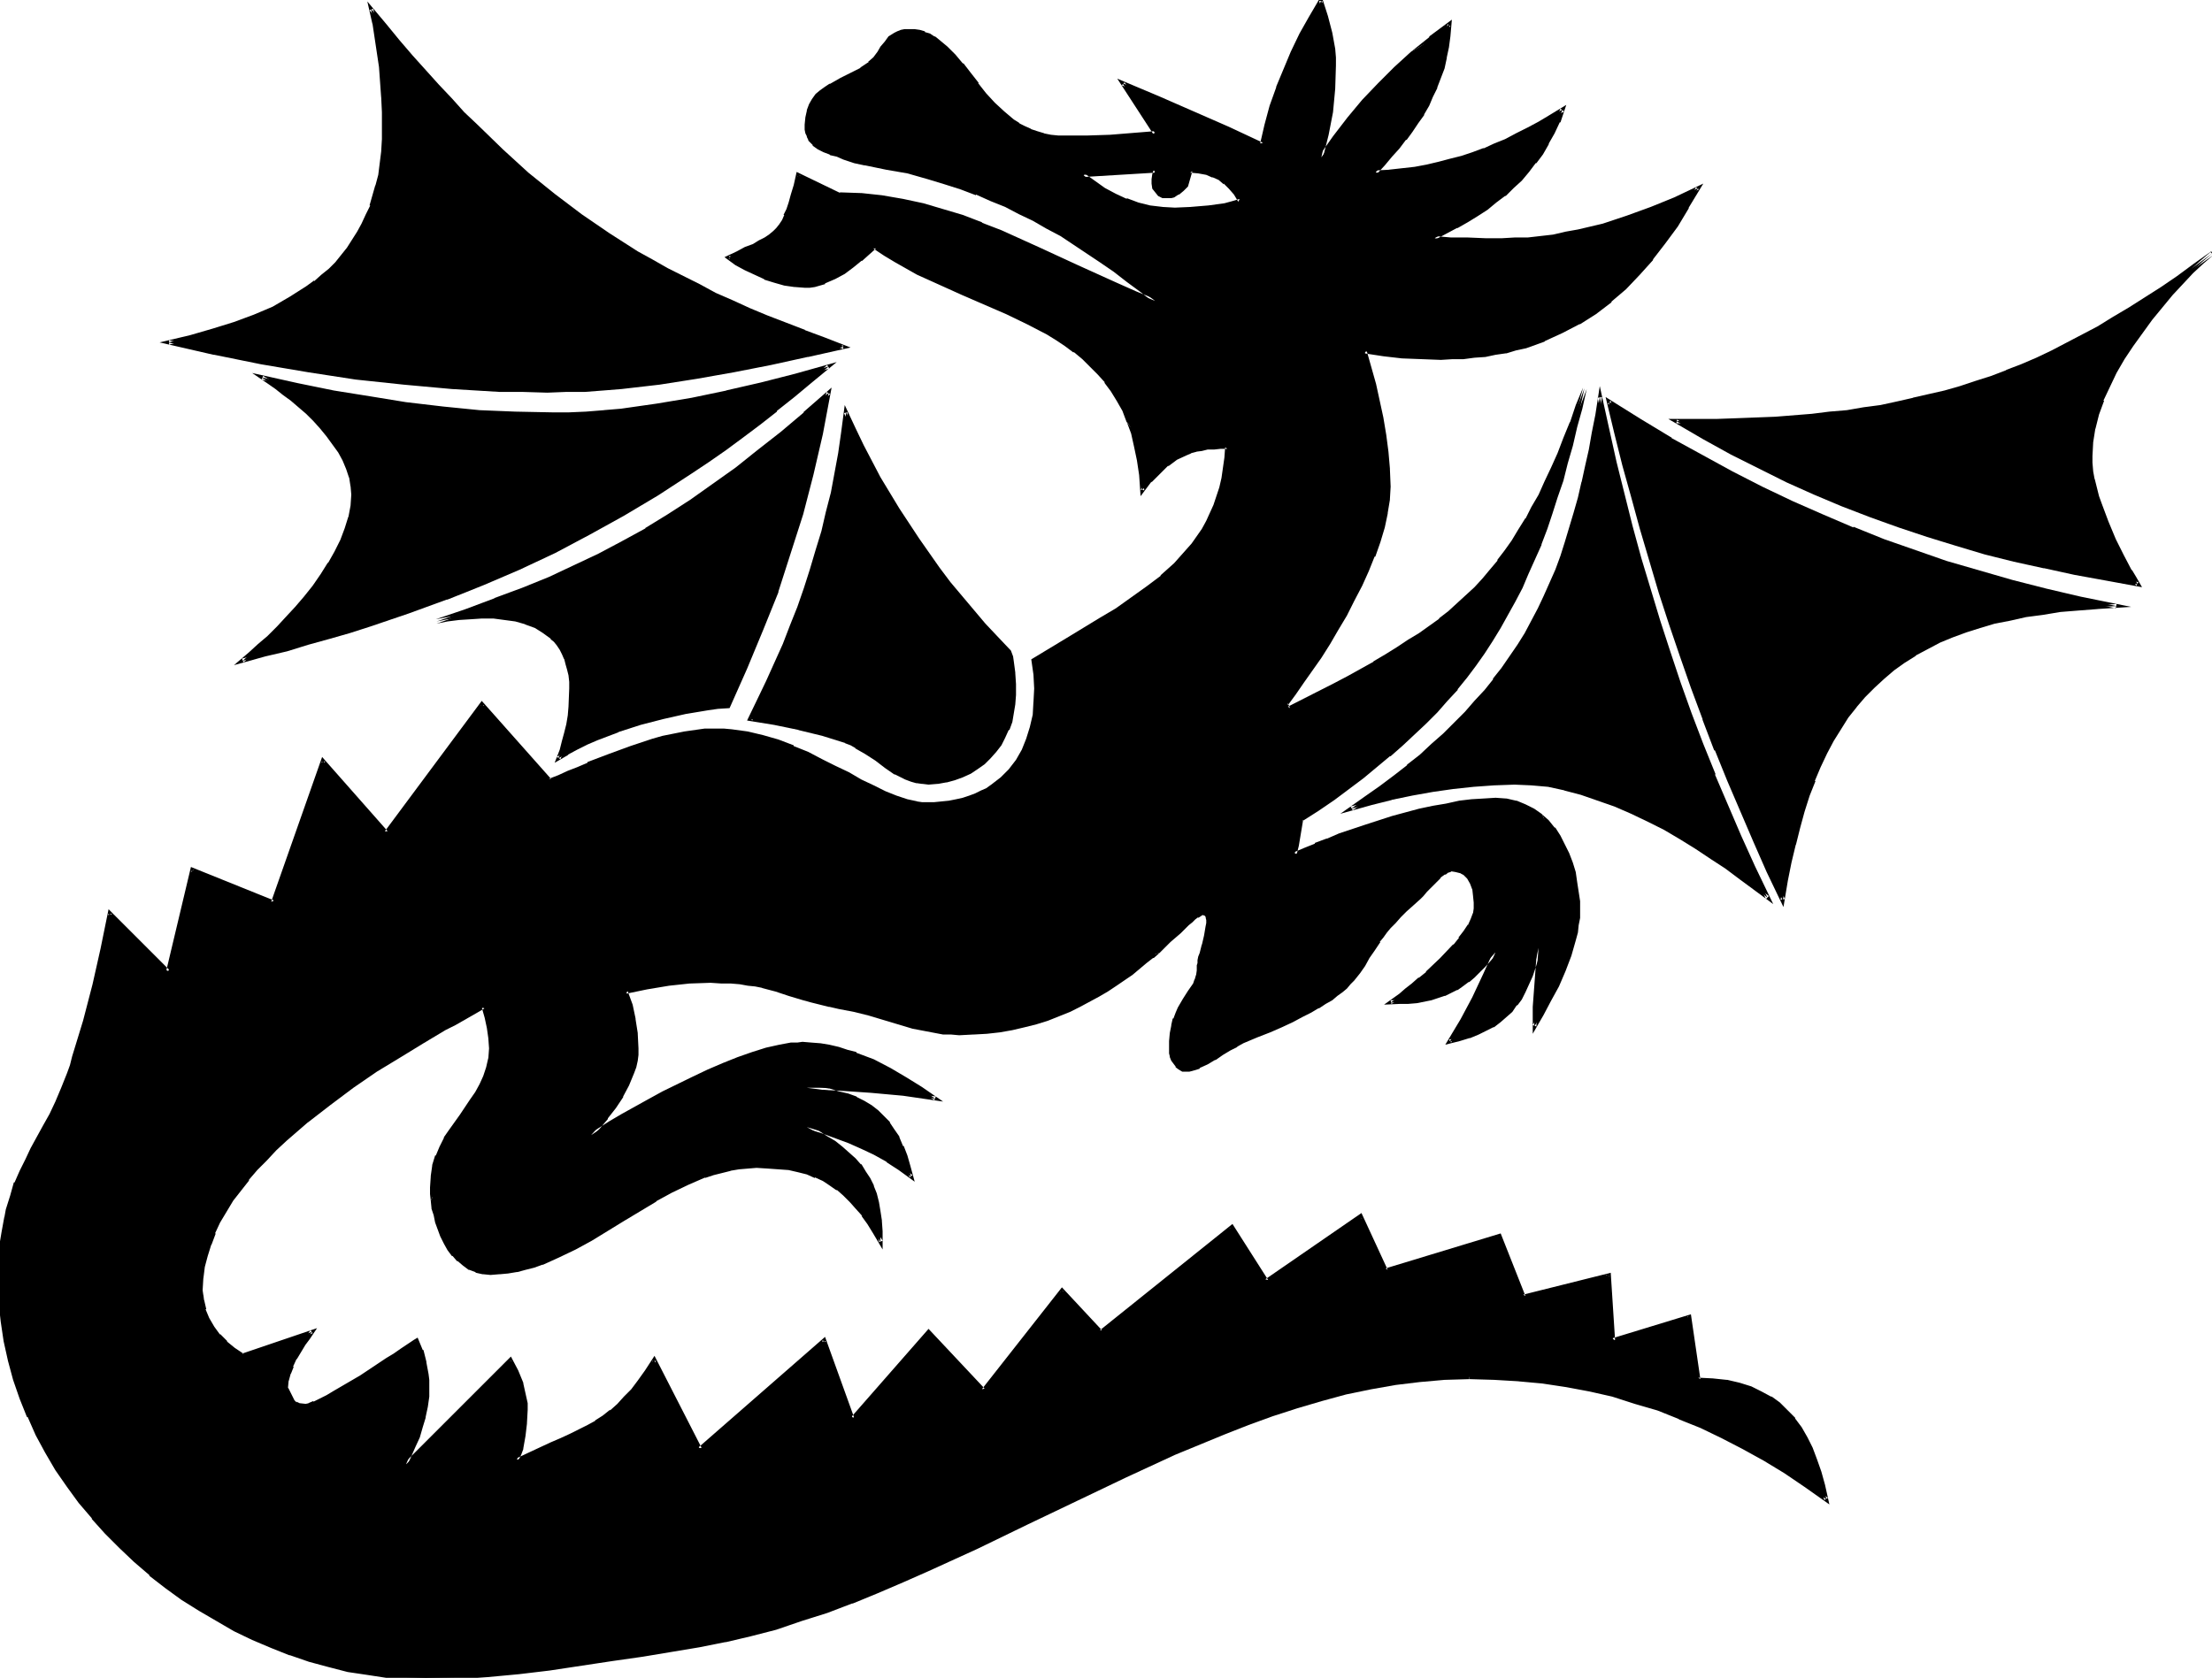 <svg xmlns="http://www.w3.org/2000/svg" fill-rule="evenodd" height="372.119" preserveAspectRatio="none" stroke-linecap="round" viewBox="0 0 3035 2303" width="490.455"><style>.brush1{fill:#000}.pen1{stroke:none}</style><path class="pen1 brush1" d="m1633 234-6 21-5 5-6 5-6 3-3 1-4 1-7-1-5-3-4-4-3-5-1-5v-12l2-6-99 6 14 11 14 9 15 8 16 7 16 5 16 5 17 2 18 1 23-1 23-2 23-3 10-3 11-3-7-11-7-8-7-7-8-5-9-4-9-3-10-3-12-1zm1235 392v10l1 11 2 11 3 11 4 12 4 12 9 24 10 24 11 22 11 21 5 9 5 9-43-7-43-9-42-8-41-10-40-10-40-12-39-12-40-13-38-14-38-15-38-16-38-17-38-18-38-20-39-21-38-22h56l28-1 26-1 26-1 26-2 24-2 24-3 24-3 23-3 23-4 23-4 22-5 22-5 22-6 21-5 21-8 21-7 21-8 21-8 21-9 21-10 21-10 21-11 21-12 22-12 21-14 22-13 22-15 23-15 23-16 23-17-14 12-14 13-14 15-14 16-14 16-14 17-14 18-12 18-12 19-11 19-10 19-8 19-7 20-5 19-3 19-1 19zm-422 610-19-40-19-41-18-42-18-42-17-42-16-42-16-44-15-43-15-44-14-43-14-44-12-44-13-44-11-43-12-44-10-43 43 27 42 25 42 24 41 22 42 21 41 20 42 19 42 17 42 16 43 16 44 14 44 14 45 13 47 11 48 11 49 11-27 1-26 2-24 3-24 3-23 3-22 5-22 5-20 5-19 6-19 8-18 7-17 8-16 9-15 10-15 11-14 12-13 12-13 13-12 14-11 14-10 16-10 17-10 17-8 19-8 19-8 20-7 22-6 22-6 24-5 24-5 26-5 27zm-368-162-28 1-28 2-28 3-29 4-28 5-28 6-28 8-27 7 21-15 20-14 19-15 18-14 18-14 16-15 16-14 15-15 15-15 13-15 14-15 12-15 12-16 11-15 10-17 10-16 10-17 9-17 8-17 8-18 7-18 7-19 7-19 6-20 6-21 6-20 5-22 5-22 5-23 4-23 4-24 4-25 10 45 10 45 11 44 12 44 11 43 13 44 13 43 14 43 14 42 15 42 17 43 16 42 17 41 18 42 19 42 20 42-18-14-18-14-20-14-20-14-21-13-22-13-22-13-22-12-23-11-23-10-23-8-23-8-23-6-23-4-23-3-23-1zM751 536h-33l-32-1-66-4-66-6-65-7-66-10-65-11-64-13-63-14 31-8 31-8 28-9 28-11 26-11 24-13 12-7 11-8 11-7 10-9 9-8 10-9 8-10 8-10 8-11 6-11 7-12 6-13 5-12 4-14 4-14 3-15 3-15 1-17 2-17v-37l-1-21-3-41-6-40-4-20-4-20 19 23 18 22 18 21 18 20 18 20 18 19 17 19 18 17 35 34 35 32 36 29 37 28 38 26 40 25 20 12 21 12 22 11 21 11 23 11 23 11 24 10 24 11 25 10 27 10 26 10 28 10-50 11-50 11-51 10-51 10-52 7-51 6-26 2-25 2-26 1h-25zm523 538h-8l-8-2-8-2-7-3-14-7-14-9-13-9-13-10-14-8-7-3-7-4-16-5-16-5-33-8-33-7-34-5 13-25 12-26 22-51 11-26 9-25 10-26 8-26 8-26 7-26 7-26 6-27 6-27 5-28 4-28 4-28 10 23 12 23 23 44 25 43 27 41 14 21 15 19 15 20 16 20 16 19 16 19 17 18 18 19 2 6 2 8 1 15 1 15v28l-2 12-3 11-4 11-5 10-6 10-6 9-8 9-8 8-9 6-10 6-10 6-11 3-11 4-12 1-12 1zm742 816-34 1-34 3-34 4-34 6-33 8-34 8-34 11-33 11-34 12-34 13-33 13-34 15-68 31-135 65-68 33-69 31-34 15-34 14-34 14-35 13-35 12-35 11-34 9-35 9-35 7-36 5-42 7-43 7-85 12-43 5-42 4-43 3-42 1-27-1-27-2-26-3-27-5-26-6-27-8-25-9-26-10-25-11-25-11-25-14-24-14-23-16-23-16-21-17-21-18-20-19-20-20-18-20-18-22-16-22-16-23-13-23-13-24-12-25-10-25-9-26-7-26-6-26-4-27-3-28-1-27v-15l1-14 1-13 1-12 2-12 1-11 3-11 2-10 5-19 6-18 7-16 8-15 8-16 16-30 9-17 8-17 9-19 8-20 4-11 3-12 15-50 13-49 11-49 9-50 81 81 33-140 111 45 68-195 87 99 131-177 93 105 13-5 13-5 13-6 14-6 29-11 29-11 30-10 15-4 15-3 14-4 15-2 14-1 13-1 11 1 11 1 22 3 22 5 20 6 21 8 20 8 19 10 18 9 18 10 18 9 16 8 17 8 15 7 15 5 14 3 7 1h17l11-1 10-1 10-2 9-2 9-3 8-3 8-4 8-4 7-4 13-11 11-11 10-13 8-15 7-15 5-16 3-17 2-18v-38l-3-19 46-29 46-27 23-14 21-15 21-15 19-15 19-17 16-18 8-10 7-9 7-11 6-10 5-11 6-12 4-12 4-13 3-13 2-13 2-15 1-14h-27l-8 2-8 2-7 2-8 2-13 7-12 8-11 11-12 12-11 13-1-21-3-21-4-19-5-17-6-17-6-15-7-14-9-14-8-12-10-11-11-11-10-10-12-10-12-8-13-9-13-7-27-15-29-13-30-13-30-13-31-14-30-15-31-16-15-10-14-9-9 8-10 9-11 9-13 8-13 8-13 6-14 4-6 1h-20l-14-3-14-3-14-5-13-6-13-6-12-8-12-7 13-7 12-5 10-5 9-5 7-4 7-4 5-4 5-5 5-6 3-6 3-7 3-8 4-10 3-11 3-12 4-15 57 27 29 1 29 3 28 5 28 6 27 8 27 8 27 10 26 11 52 23 53 24 53 25 27 11 27 11-19-14-18-14-19-14-18-13-37-25-18-11-18-11-19-10-19-10-20-9-20-9-20-8-21-8-22-7-23-7-14-4-15-3-29-5-29-6-15-4-14-5-9-3-9-3-9-4-8-4-6-5-3-2-2-4-2-4-2-5-1-5v-6l1-10 2-9 2-8 5-6 4-7 6-5 6-5 7-4 14-8 15-6 13-7 6-4 5-5 8-7 5-7 5-8 5-7 5-6 7-5 4-2 5-1 4-1h14l7 1 6 2 7 3 6 3 6 4 11 9 11 12 10 12 11 13 10 14 11 14 12 13 13 12 14 11 7 5 8 5 9 3 8 4 10 2 9 2 11 2h40l31-2 62-4-45-69 49 20 48 21 48 21 47 22 6-26 7-26 9-25 9-25 11-24 12-24 13-24 14-23 6 22 6 23 4 22 1 11v11l-1 32-3 31-6 32-7 31 19-27 19-26 20-24 22-23 22-22 23-21 25-20 26-20-2 16-2 15-3 15-3 14-5 13-4 13-6 13-6 12-7 12-7 12-8 11-9 12-9 11-10 12-10 11-11 12 19-1 18-2 17-3 17-2 16-4 16-4 16-4 15-5 16-6 15-6 15-7 15-8 15-7 16-9 15-9 16-10-6 16-7 16-8 14-8 14-10 13-9 11-10 12-11 10-11 11-12 9-13 9-13 9-14 9-14 8-15 8-15 8 23 1 23 1h64l18-1 35-4 18-3 17-3 34-9 33-10 33-12 32-14 32-15-15 26-16 25-16 24-17 22-18 20-19 20-20 17-21 16-22 15-23 12-25 11-25 9-13 3-14 4-14 3-14 2-15 2-15 1-15 1h-42l-26-2-27-3-26-4 13 45 5 24 5 23 5 23 2 23 2 24 1 24-1 17-2 19-5 19-6 20-7 20-9 20-9 20-10 20-11 21-11 19-12 19-11 19-12 18-12 17-11 16-11 14 3 7 22-11 21-11 20-10 19-11 18-10 18-9 17-10 16-10 15-10 15-10 14-10 13-10 13-11 12-10 12-11 12-11 11-12 10-13 11-12 10-14 9-13 10-16 9-15 9-16 9-17 9-18 8-19 9-20 9-21 8-22 9-23 9-24-6 27-6 26-7 25-6 24-7 24-7 23-7 22-8 22-8 21-8 20-9 20-9 19-9 19-10 18-10 18-11 17-11 18-12 16-12 16-13 17-14 15-14 16-15 15-16 15-16 15-17 15-18 15-19 15-19 15-21 14-21 15-22 15-5 24-2 12-3 12 14-7 15-6 17-6 16-7 36-12 37-12 37-10 18-4 19-4 17-3 18-2 16-1 16-1 14 1 14 3 12 4 11 6 11 8 9 8 8 10 8 10 6 12 6 12 4 13 4 13 3 13 2 13 1 13v23l-1 10-2 9-2 11-7 21-8 21-9 21-10 20-10 19-11 17 1-27 1-27 4-54-3 14-4 12-4 12-4 11-5 11-6 9-6 9-6 8-8 7-8 7-9 6-10 6-11 5-11 4-14 4-13 4 17-30 17-30 15-32 14-31-8 9-8 9-7 7-8 8-7 6-8 5-8 5-8 5-8 4-10 3-9 2-10 2-10 2-11 1-11 1h-13l6-4 7-6 9-7 9-7 9-8 10-8 20-19 18-19 8-9 7-9 5-9 5-9 3-7 1-8v-9l-1-9-2-9-2-8-5-8-3-3-2-2-4-3-4-1-5-1h-8l-2 1-6 3-6 5-7 7-12 12-5 6-4 4-10 9-9 8-8 8-7 8-7 7-5 7-5 6-5 6-7 12-7 11-6 11-7 9-8 10-5 6-5 5-6 5-7 5-7 5-8 6-10 6-11 6-11 6-13 7-15 6-16 7-18 8-19 8-9 4-9 6-5 3-6 3-10 7-11 6-10 5-9 3-5 1-4 1-4-1-4-2-4-3-3-4-2-5-2-4-1-4-1-4 1-13 1-11 2-10 2-9 3-8 4-7 7-12 7-11 6-10 3-5 1-7 2-6v-10l1-4 1-5 2-5 3-12 3-12 2-12v-5l1-5-1-4-1-3-2-2-3-1-2 1-4 1-3 2-4 3-4 4-5 4-5 6-6 5-7 6-7 6-7 7-8 8-8 7-10 7-19 16-22 15-11 8-12 7-13 7-14 7-13 6-15 6-15 6-16 5-15 4-17 4-17 3-18 2-19 2h-30l-11-1-21-3-20-5-20-6-20-6-20-6-20-5-21-4-14-3-13-3-12-3-10-3-20-6-18-5-19-6-10-2-10-1-11-2-12-1h-13l-15-1-29 2-29 2-29 5-29 6 6 19 5 19 2 20 2 20-1 8-1 9-2 8-2 8-7 16-9 16-10 15-10 15-11 13-10 11 12-8 15-9 16-10 18-10 19-10 19-11 41-20 21-9 21-9 20-8 20-7 19-6 18-4 16-3 8-1h19l12 2 13 2 12 3 12 3 12 4 23 10 23 11 23 13 21 13 19 14-44-7-44-4-44-3-22-1h-22l16 2 14 2 13 3 13 4 11 4 11 5 9 6 9 7 8 8 8 8 6 10 6 10 6 12 5 13 4 13 4 15-15-11-17-11-17-10-18-9-18-8-19-7-19-6-20-6 13 7 12 7 12 7 10 8 9 8 9 8 7 8 7 9 5 9 5 11 4 10 3 11 2 13 2 13 1 14v15l-7-14-8-12-8-12-9-10-8-9-9-9-9-8-10-6-10-6-11-5-11-4-12-4-13-2-14-2-15-1-16-1-12 1-12 1-12 2-12 3-12 3-11 4-23 9-23 11-22 13-44 27-44 27-22 12-23 11-23 9-11 4-12 4-11 2-12 2-12 2h-12l-10-1-9-2-9-4-8-5-8-6-6-7-6-8-5-9-5-9-7-19-3-10-2-9-1-10-1-9v-24l3-15 4-13 5-12 6-12 7-11 15-21 15-20 7-11 6-11 5-11 4-12 3-13v-28l-2-15-3-14-4-14-12 7-14 7-14 8-14 8-30 18-32 19-32 20-33 22-31 23-31 24-30 26-14 13-13 14-13 13-12 14-11 15-10 14-10 15-8 14-7 16-6 15-5 16-4 16-2 15v24l1 7 3 13 5 13 7 11 8 11 10 10 11 9 12 8 95-32-6 8-6 9-11 19-5 10-4 11-3 10-1 10 9 18 5 4 5 2h13l7-3 8-4 10-5 11-5 11-7 25-15 24-15 11-8 11-7 9-7 9-5 7-5 2-2 3-1 6 14 5 16 2 16 1 9 1 7-1 15-2 14-3 14-4 14-4 13-5 13-11 25 143-144 9 17 6 17 3 8 2 9 1 9v9l-1 18-2 18-3 17-3 8-3 8 17-8 15-7 15-7 14-6 13-6 12-5 12-7 11-6 11-7 10-7 10-9 9-10 10-10 10-13 9-14 10-16 63 123 171-149 39 107 104-119 75 80 108-137 53 57 180-144 48 75 128-90 36 75 156-48 32 84 117-30 6 90 105-33 12 86 20 2 19 2 17 4 16 5 14 6 13 7 12 9 10 10 10 10 9 13 7 13 7 14 7 16 5 17 5 18 5 19-28-20-28-18-29-17-29-17-29-15-29-14-30-12-30-11-30-10-31-9-32-7-32-7-32-4-33-4-34-2-34-1zM999 970l-14 1-15 2-30 4-31 7-31 8-30 10-29 11-15 7-13 7-13 7-12 7 4-11 4-12 3-11 2-13 2-11 2-13 1-25-1-9v-9l-2-9-2-7-2-8-4-6-3-7-4-5-4-6-5-4-10-9-12-7-13-5-15-4-14-2-16-2h-16l-15 1-16 1-16 2-15 3 41-14 40-15 37-14 37-15 35-16 33-16 33-18 32-18 31-19 31-20 31-21 30-23 31-24 31-25 32-27 33-29-11 56-13 56-14 54-16 54-18 53-20 52-22 53-24 53zm-666-63 11-10 12-11 13-11 13-13 12-13 13-14 12-15 12-15 11-15 10-16 10-16 8-16 6-16 5-16 3-15 1-16-1-12-2-12-4-12-6-12-6-11-8-12-8-11-9-11-9-10-10-10-21-18-11-8-11-8-10-7-10-7 49 11 49 9 50 9 50 8 50 6 51 4 49 3 50 1h24l23-2 25-1 24-3 48-6 48-9 48-10 48-11 46-11 46-13-24 20-24 20-24 19-24 18-23 18-24 17-23 17-23 16-47 30-46 28-47 26-48 25-48 22-49 22-51 20-51 18-54 18-28 9-28 9-29 7-29 9-30 8-30 8z"/><path class="pen1 brush1" d="m1631 231-7 23 1-1-5 5h1l-6 5v-1l-6 4v-1l-3 2h-3 1l-8-1 1 1-5-3h1l-4-4v1l-3-5 1 1-1-5-1-6 1-6 3-9-110 7 20 15 14 10 15 8 16 7 16 5 17 5 17 2 18 1 23-1 24-2 22-4 11-2 14-5-9-13-7-9-7-7h-1l-7-6-9-4h-1l-9-3-11-2-14-2 2 6 11 1 11 2 9 4-1-1 9 4 7 6v-1l7 7 7 8 6 10 2-4-10 3-11 3-22 3-24 2h1l-23 1-18-1h1l-17-2-16-4-16-6v1l-15-7-15-8-14-10-14-10-2 5 99-6-2-4-2 6-1 7v6l1 7 4 5 4 5 6 3h12l4-1 6-4h1l6-5 6-6 6-21-3 2-2-6zm1234 395v10l2 11 2 11v1l2 11 4 12 4 12 9 24 11 24 10 22 11 21 6 10 5 9 3-5-44-7-43-9-41-8-41-10-41-10-40-11-39-12-39-13-38-14-38-15-38-16-38-17-38-18-38-20-39-21-38-22-1 5h29l27-1h28l52-3h1l25-2 25-2 24-2 23-3 24-3 23-4 22-4 23-5 22-5 21-6 22-6 21-7 21-7 21-8h1l20-9 21-9 21-10 21-10 21-11 21-11h1l21-13 22-13 22-14 22-15 22-15 23-16 24-17-4-4-14 12-14 13-14 15-14 16-14 16v1l-14 17h-1l-13 17-13 19-12 18-11 19v1l-9 19-8 19h-1l-7 20-5 19v1l-3 19-1 19h6l1-19 3-19v1l5-20 7-19h-1l9-19 9-19 11-19 12-18 13-18 13-18 14-17 14-17 14-15 14-15 14-13 14-12-3-5-24 17-23 17-22 15-22 14-22 14-22 13-21 13-21 11-21 11-21 11-21 10-21 9-21 8h1l-21 8-22 7-21 7-21 6-22 5-22 5h1l-22 5-23 5-23 3-23 4-24 2-24 3-25 2-25 2-52 2-28 1h-67l48 28 38 21 38 19 38 19 38 17 38 16 39 15 39 14 39 13 39 12 40 12 40 10 41 9h1l41 9 44 8 49 9-8-14-6-10v1l-11-21-11-22-10-24-9-24-4-11-3-12-3-12v1l-2-11-1-12v1-10h-6z"/><path class="pen1 brush1" d="m2443 1235 6-1-20-40-18-40-19-42-17-42-17-42-16-43v1l-16-43-16-44-14-43-14-44-14-44-13-43-12-44-12-44-11-43-10-44-4 4 42 26 43 25 42 24 41 22 42 22 41 19 42 19 42 17v1l42 16 43 16 44 14 44 14 45 12 47 12 48 11 49 11 1-6-27 2-26 2-25 2-24 3-23 4-22 4-21 5-21 5-19 7-19 7-18 8-17 8-16 9-16 10-15 11-13 12h-1l-13 12-13 13-12 14-11 15-11 16-9 16v1l-10 17-9 19-8 19-8 21-7 21-6 23-6 23-5 25-5 26-5 26 4 10 6-36 5-25 6-25v1l6-24 6-22 7-22 8-20h-1l8-19 9-19 9-17 10-16 10-16 12-15-1 1 12-14 13-13 13-12 14-12 14-10 16-10h-1l17-9 17-9 17-7 19-7 19-6 20-6 21-4 22-5 23-3 24-4 25-2 26-2h-1l47-3-69-14-47-11-47-12-45-13-45-13-43-15-43-15-42-17v1l-42-18-41-18-42-20-41-21-42-23-42-23h1l-43-26-48-30 12 50 11 44 12 43 12 44 13 44 13 44 14 43 15 44 15 43 16 43v1l16 42h1l17 42 18 42 18 42 18 41 23 48-4-10z"/><path class="pen1 brush1" d="m2078 1071-28 1-28 2h-1l-28 3-28 5-28 5-28 6h-1l-27 7-28 7 3 5 21-14 19-14 20-15 18-14v-1l18-14 16-15 16-14 15-15 15-15 13-15 13-15 13-16 12-15 11-16 11-16 10-16v-1l9-17 9-17 8-17 8-18 8-18v-1l7-19 7-19 6-19 6-21 5-20 6-22v-1l5-22 4-22 5-24 4-24 4-25-6 1 10 45 11 44 10 45 12 44 12 43 12 43 13 44 14 42 15 43 15 42 16 43 16 42 18 42 18 42 19 42 20 42 4-4-18-14-19-14-19-14-21-14-21-14-21-13-23-12-22-12-23-11-23-10-23-9-23-8-23-5h-1l-23-5-23-3-23-1v6l23 1 23 2 23 5h-1l23 6 23 8 23 8 23 10 23 11 22 11 22 13 21 13 21 14 20 13 20 15 19 14 27 20-25-52-19-42-18-42-18-42h1l-17-42-16-42-15-42-14-42-14-43-13-43-13-43-12-44-11-44-11-44-10-45-13-59-6 39-5 25-4 23-5 22-5 23v-1l-5 22-6 21-6 20-6 20-6 19-7 19-8 18-8 18-8 17-9 17-9 17-10 16-11 16-11 16-12 15h1l-12 15-14 15-13 15-15 15-15 15-16 14-16 15-18 14h1l-18 14-20 15-20 14-34 24 43-12 28-7h-1l29-6 28-5 28-4 28-3 28-2 28-1v-6zM751 533h-33l-32-1-66-3-65-6-66-8-65-10-65-11-64-13-63-14v6l31-8 30-8 29-10 28-10 26-12 25-13 12-7 11-7 10-8 11-9 9-8 10-9 8-10v-1l8-10h1l7-10 7-12 6-12 6-12 5-13h1l4-14 4-14v-1l3-15 3-15 1-16v-1l1-17 1-17-1-20-1-21-3-41-5-41-4-20-4-19-5 2 19 23 18 21v1l18 21 18 20 18 20 18 19 17 19 18 17 35 34 35 32h1l36 29v1l36 28 39 26 39 24 21 12 21 12 21 11 22 11 23 11 23 11 23 11 25 10 25 10v1l26 10h1l26 10 28 10v-5l-50 11h1l-51 10-51 11-51 9-51 7-52 6-25 2-26 2h1l-26 1h-25v6l25-1h26l26-2 25-2 52-6 51-8 51-9 51-10 50-11h1l58-13-36-14-27-10h1l-26-10-26-10-24-10-24-11-23-10-22-12-22-11-22-11-21-12-20-11-39-25-38-26-37-28-36-29-35-32-35-34-18-17-17-19-18-19-18-20-18-20-18-21-18-22-26-31 7 31v-1l3 20 6 40 3 42v-1l1 21v37l-1 17-2 16-2 16-4 15v-1l-4 14-4 14h1l-6 12-6 13-6 11-7 11-7 11-8 10-8 10-9 9-10 8-10 9v-1l-11 8-11 7-11 7-24 14-26 11-27 10-29 9-31 9-42 10 74 17h1l64 13 65 11 65 10 66 7 66 6 66 4h32l33 1v-6zm523 538h-8l-8-2h1l-8-2-7-2-14-7h1l-14-9-13-9-14-10-14-8-7-4-7-3h-1l-15-6-16-5-33-8h-1l-33-6-33-5 2 4 12-26 12-26 23-51 10-25 10-26 9-26 9-26 8-26 7-26 7-27 6-27 6-27 4-28 5-27 3-29-5 1 11 23 11 23 24 45 25 43 27 41 14 20 14 20 16 20 16 19 16 19 16 19 17 19 18 19-1-1 2 6 2 7 1 15 1 15v28-1l-2 12-3 11-4 11-4 10-6 10-7 9 1-1-8 9-8 8v-1l-9 7-9 6-10 5-10 4-12 3h1l-12 1-12 1v6l12-1h1l11-2h1l11-3 11-4 11-5 9-6 10-7 8-8 8-9 7-9 5-10 5-11h1l4-11 2-12 2-12 1-13v-15l-1-15v-1l-2-15-1-7-3-8-18-19-17-18-16-19-16-19-16-19-15-20-14-20-14-20-27-41-26-43-23-44-11-23-15-32-5 38-4 28-5 27-5 27-7 27-6 26-8 26-8 27-8 25-9 26-10 25-10 26-23 51-12 25-14 29 37 6 34 7h-1l33 8 16 5 16 5h-1l8 3 7 4h-1l14 8 14 9 13 10 13 9h1l14 7 8 3 7 2h1l7 1h1l8 1v-6z"/><path class="pen1 brush1" d="m2016 1887-34 1h-1l-34 3-33 4-34 6h-1l-33 8-34 8-34 11-33 11-34 12-34 13-34 14-34 15-67 31-135 64-68 33-69 32-34 15-34 14-35 14 1-1-35 13-35 12-34 11-35 9-35 9-35 7-78 12-42 7-85 13-43 5-42 4-43 2-42 1-27-1h1l-27-2-27-3-26-5-26-6-27-8-26-8h1l-26-10-25-11-25-12-25-13h1l-24-15-23-15-23-16-22-17h1l-21-18-20-19-20-20-18-20-18-21-16-23-15-23-14-23v1l-13-25-12-24h1l-10-25-9-25-7-27-6-26-4-27-3-27-1-27v-15l1-14 1-13 1-12 2-12 1-11 3-10v-1l2-10 5-19 6-17 7-16 7-15 8-15 17-31 9-16 8-17 8-19h1l7-21 4-12 4-11 15-50 12-49 11-49v-1l10-49-5 1 84 84 34-145-4 2 114 46 70-197-5 1 89 101 134-179h-5l94 106 15-6 13-5 13-6 14-6v1l29-12 29-10 30-10 15-4 14-4 15-3 14-2 14-1 13-1 11 1h11l22 4h-1l22 5 20 6 21 8v-1l19 9 19 9 19 10 18 9 18 9 16 9 16 8 16 6 15 6 14 3h8l6 1 11-1h11l10-2 10-1 9-2 10-3 8-3v-1l8-4 8-4 7-4 13-10 1-1 11-11 1-1 9-13 9-14 6-16h1l5-16v-1l3-17 2-18v-19l-1-19-2-20-2 3 47-28 46-28 22-14 22-14 21-15v-1l19-15 19-17 16-18 8-10h1l7-10 6-10v-1l6-10 6-11 5-12 5-12 3-13 3-13 3-14 2-14v-1l1-17h-21l-9 1-9 1-8 2-7 2h-1l-7 3-13 7-12 8h-1l-11 11-12 12-11 14 5 1-2-22-2-20-4-19-5-18-11-15 6 16 4 18 4 19 3 20 2 29 15-20v1l12-12 11-11v1l12-9 13-6 7-3h-1l8-2h-1l8-1 8-2h9l9-1h9l-3-2-1 14-2 14-2 14-3 13-4 12-4 12-5 11-5 11-6 11-7 10-7 10-8 9-16 18-19 17h1l-20 15-21 15-21 15-22 13-46 28-48 29 3 21 1 19-1 19v-1l-1 18-4 17-5 16-6 15-8 14-10 13-11 11-13 10-7 5-7 3-8 4-8 3-9 3-9 2-10 2-10 1-10 1h-17l-7-1h1l-14-3-15-5-15-6-16-8-17-8-17-10-19-9-18-9-19-10-20-8v-1l-21-8-21-6-21-5-22-3-11-1h-26l-14 2-14 2-15 3-15 3-14 4-30 10-30 11-29 11v1l-14 6-13 5-13 6-13 5h3l-95-107-133 179h4l-90-102-70 199 4-2-114-46-34 143 5-1-84-84-11 54-11 49-13 50-15 49-3 12-4 11-8 20-8 19-8 17-9 16-17 31-7 15-8 16-7 16h-1l-5 18-6 19-2 11v-1l-2 11-2 11-2 12-1 12v1l-1 13v57l3 27 4 27 6 27 7 26 9 26 10 25h1l11 25 13 24 14 24 16 23 16 22 18 21v1l18 20 20 20 20 19 21 18v1l22 17 22 16 24 15 24 14 24 14 25 12 26 11 25 10h1l26 9 26 7 27 7 27 4 26 4 27 2 27 1 42-1 43-3 43-4 42-5 86-13 42-6 78-13 35-7h1l34-8 35-9 35-12 35-11 34-13h1l34-14 35-15 34-15 68-31 68-33 136-65 67-31 34-14 34-14 33-13 33-12 34-11 34-10 33-9 34-7 34-6 33-4 34-3 34-1v-6z"/><path class="pen1 brush1" d="m1557 594-6-16v-1l-6-15-8-14v-1l-8-13-9-13-10-11-11-11-10-10h-1l-12-9v-1l-11-9-13-8-14-7-27-15-29-14-29-13-31-13-30-14-31-14-30-17-15-9-17-11-10 10-10 9-11 8-12 9-13 8-13 6v-1l-13 4-7 1h1l-7 1-13-1-14-3-13-3-14-5 1 1-14-6-13-7h1l-13-7-11-8-1 5 13-6 12-6 10-5 9-4 7-4h1l6-5 6-4 5-5 1-1 4-5 3-6 4-8 3-8 3-10 4-11 3-13 4-14-4 1 57 28 30 1 29 3 28 4h-1l28 7 27 7 27 9 27 10-1-1 27 11 52 24 53 24 53 24 27 12 46 18-35-27-19-14-18-14-19-13-36-24-18-11h-1l-18-11-19-10-19-10-20-9-20-9-20-8v-1l-22-8-21-7-23-7-15-4-14-3-30-5-28-6-15-4-14-5-9-3-10-3 1 1-9-4-7-4-7-5h1l-3-2-2-4v1l-2-5v1l-1-5v1l-1-5v-6 1-10l2-9 3-8v1l4-7 5-6h-1l6-5 6-4 7-5h-1l14-7 15-7 13-7h1l5-4 6-4v-1l8-7 5-8 5-7 5-7 5-6 6-5 4-1 4-2h5-1l6-1 8 1h-1l7 1 6 2v-1l7 3 6 3h-1l6 4 12 9h-1l11 12v-1l10 12 10 13 11 14 11 14v1l12 13 13 12 14 11 8 6 8 4 8 4h1l8 3 10 3 10 2 10 1h1l11 1 29-1 31-1 67-5-47-72-4 4 49 20 48 20 47 21 51 24 7-30 7-25 8-26v1l10-25 10-24 12-24 13-23 14-24-5-1 6 23 6 22 4 22 1 12v-1l1 11-2 32v-1l-3 32-5 31-12 46 28-40 20-26h-1l20-24v1l22-23 22-22 23-21 24-20-28 16-23 21-22 22-22 23-20 24-20 26-19 27 5 3 8-32 6-31 3-32 1-32V79l-1-12-4-22-6-23-9-28-17 29-13 23-12 25-10 24-10 24v1l-9 25-7 26-6 26 4-1-47-22-48-21-48-21-57-24 50 77 2-5-62 5-31 1h-40l-10-1-10-2h1l-10-3-9-3h1l-9-4-8-4h1l-8-5-13-11-13-12-12-13-11-14h1l-11-14-10-13h-1l-10-12-11-11-12-10-5-4h-1l-6-4-7-2v-1l-7-2-7-1h-14l-5 1-5 2-4 2-8 5-5 7-6 7-4 7-6 8 1-1-8 7h1l-6 4-6 4h1l-14 7-14 7-14 8h-1l-6 4-7 5-6 5-5 7-4 7-3 8v1l-2 9-1 10v7l1 5 2 4v1l2 4v1l3 3 3 3v1l7 5 8 4 8 3 1 1 9 2 9 4 15 5 14 3h1l29 6 29 5 14 4 14 4 23 7 22 7 21 8v-1l20 9 20 8 19 10 19 9 19 11 19 10 18 12 36 24 19 13 18 14 19 14 19 15 2-5-27-11-27-12-53-24-52-24-53-24-26-10-1-1-26-10-27-8-27-8-28-6-29-5-28-3h-1l-29-1 1 1-60-29-4 18-4 13-3 11-3 9-4 8h1l-3 7-4 6-4 5-5 5 1-1-6 5-6 4-8 4-8 5-11 4-11 6-17 8 15 11 13 7 13 6 13 6 1 1 13 4 14 4 14 2h1l13 1h7l7-1 14-4v-1l14-6 13-7 12-9 11-9h1l10-9 9-8h-4l15 10 15 9 30 17 31 14 31 14 30 13 30 13 29 14 27 14 13 8 12 8 12 9v-1l12 10 10 10 11 11 10 11h-1l9 12 8 13 8 14 6 16v-1l11 15z"/><path class="pen1 brush1" d="m1964 55 26-19-4-3-2 16-2 15-2 15v-1l-4 14-4 13-5 14v-1l-5 13-6 12-7 12-7 11-8 12-9 11-9 11-10 12-10 11-15 17 25-2 18-2 18-2 16-3 17-3 16-4 15-5 16-5 15-5 1-1 15-6 15-7 15-7 15-8 16-8 16-10 16-9-5-4-6 16-7 16-8 14-8 13-9 13-9 12-10 11-11 10-11 11v-1l-12 10-12 9-14 9-13 8-14 9-15 7-24 13 33 2 23 1h64l18-1h1l35-4 17-3 17-3 34-9 34-10 32-12 1-1 32-14 32-15-4-3-15 26v-1l-15 26-17 23-17 22h1l-18 20-19 20-20 17h1l-21 16-23 14h1l-23 13-25 11 1-1-26 9-13 4-14 3-13 3-15 2-14 2-15 1-15 1h-42l-26-2-27-3-29-4 13 49 6 24v-1l4 23 5 23 3 24 2 23v41l-3 19v-1l-5 19-6 20-7 20-8 20-9 20-10 20-11 20-11 20-12 19-12 18-12 18-12 17-11 16-12 16 6 10 65-33 19-10 18-10 18-10 17-10 16-10 16-10 14-10 14-10 14-9v-1l13-11 12-10 12-11 12-11 11-12 10-13 11-13 10-13 9-14 10-15 9-15v-1l9-16 9-17 9-18 9-19 8-20 9-21 9-21v-1l9-23 9-24-5-2-7 27-6 26-6 25-7 24-7 24-7 23-7 22-8 22-8 21 1-1-9 21-8 19-9 20-9 18-10 19v-1l-11 18-10 18-11 17-12 17-13 16h1l-13 16-14 15-14 16-15 15-16 15-16 15-17 15-18 15-18 15-20 14-20 15-22 15-23 15-5 25-2 13-3 16 19-8 15-7v1l16-7h-1l17-6 36-13 36-11 38-10 18-4 18-4 18-3 17-2 17-2h-1 16l14 1 13 2h-1l13 5 11 6 10 7 9 8-5-12-1-1-10-7-12-6-12-5h-1l-13-3h-1l-14-1-16 1-17 1-17 2-18 4-18 3-19 4-37 10-37 12-36 12-16 7h-1l-16 6v1l-15 6-14 6 4 3 3-12 2-12 4-24-1 2 22-14 22-15 20-15 20-15 18-15 18-15h1l17-15 16-15 16-15 15-15 14-16 14-15v-1l13-16 12-16 12-17 11-17 11-18 10-18 10-18 10-19 8-19 9-20 9-20v-1l8-21 7-21 7-22 8-23 6-24 7-24 6-26 7-25 6-27-5-2-10 24-8 24v-1l-9 22-8 21-9 20-9 19-8 18-10 17-8 16v-1l-10 16-9 15-10 14-10 13h1l-11 13-10 12-11 12-12 11-12 11-12 11-13 10h1l-14 10-14 10-15 9-15 10-16 10-17 10h1l-18 10-18 10-19 10-63 32 3 2-3-7v3l11-15 11-16 12-17 12-17 12-19 11-19 12-20 10-20 11-21 9-20 8-20h1l7-20 6-20 4-19v-1l3-18v-1l1-17-1-24v-1l-2-23-3-23-4-24-5-23-5-23-13-46-3 4 26 4 26 3h1l26 1 26 1 16-1h15l15-2 15-1 14-3 14-2h1l13-4 14-3 25-9 1-1 24-11 23-12h1l22-14 21-16v-1l20-17 19-20 18-20v-1l17-22 17-23 15-25v-1l20-33-40 19-32 13-33 12-33 11-34 8-17 3-17 4-35 4h-18l-17 1h-23l-24-1h-23l-23-2 1 5 15-8 15-8h1l14-8 13-8 14-9 12-10 12-9h1l11-11 11-10 10-12 9-12h1l9-12 8-14v-1l8-14 7-15h1l8-24-23 14-15 9-15 8-16 8-15 8-15 6-15 7 1-1-16 6-15 5-16 4-15 4-17 4-16 3-18 2-18 2h1l-19 1 2 5 11-12 10-12 10-11 9-12h1l8-11 8-12 8-11v-1l7-12 5-12 6-12v-1l5-13 5-13 3-14v-1l3-14 2-15 2-23-31 23v1l-25 20 28-16z"/><path class="pen1 brush1" d="m2121 1130 8 10v-1l7 11 7 11 5 12 5 13 3 12 3 13 2 14 1 13v-1 23-1l-1 10-2 10-2 10-6 21-8 21-9 21-10 20-11 19v-1l-10 17 5 2 1-27 1-27 4-53-5-2-4 14-4 13-4 11h1l-5 11-5 10-5 10-6 8-6 9v-1l-8 7-8 7h1l-10 6h1l-10 5-11 5-12 5h1l-13 4-14 3 3 4 17-29v-1l17-30 15-31 21-48-19 22-8 9-7 8-8 7-7 6-8 5-7 5-8 4-9 4h1l-9 3-9 3-10 2-10 1-11 1-11 1h-13l1 5 7-4 7-5v-1l8-7v1l9-7 1-1 9-8 10-8 20-19 18-19 8-9 7-10 6-9 4-8 4-9v-27l-2-8v-1l-3-8-4-8-4-4-2-2-1-1-4-2-5-2-5-1h-8l-4 1-5 4-7 5-7 7-12 12-5 6-4 4-10 9-9 8-8 8-7 8-7 7-5 7h-1l-4 7-5 6-8 12-6 10-7 11-6 10-8 10v-1l-5 6-5 5-6 5 1-1-7 6-8 5-8 6-9 5-11 6-12 6-13 7-14 7-17 7-17 8-19 7-9 5-10 5-5 4h1l-6 3-11 6h1l-11 6-10 6v-1l-9 4h-4l-4 1h1l-5-1h1l-4-2 1 1-4-3-3-4 1 1-3-5-2-5 1 1-2-4v-4 1-13l2-11 2-10v1l2-9 3-7 3-7 7-12 7-11 7-10v-1l2-5v-1l2-6 1-7 1-8v1-3l1-4 1-4 1-5 4-12 2-13 3-12 1-10-1-5-2-3-3-3-4-1h-3l-4 2-3 2-4 3-5 4-5 4-5 6-6 5-7 6-7 6-7 7-8 8-8 7 12-3 8-8 7-7 7-6 7-6 6-6 5-5 5-4 4-4 4-3v1l3-2 3-2h-1 2-1l3 1-1-1 2 2-1-1 2 3-1-1 1 4v-1 5l-1 5-2 12-3 13v-1l-3 12-2 5-1 5v4l-1 3v8-1l-1 7v-1l-2 7v-1l-2 6-7 10-7 11-7 12-3 7-3 8h-1l-2 9v1l-2 10-1 11v17l1 4v1l2 5 3 4 3 4v1l4 3 5 3h10l4-1 10-3v-1l11-5 10-6h1l10-7 5-3 5-3 10-5h-1l9-5 19-8 18-7 16-7 15-7 13-7 12-6 10-6h1l9-6 9-5 7-6 7-5 6-5 5-6 5-5 8-10 7-10 6-11 7-10 8-12h-1l5-6 5-7 5-6 7-7 7-8 8-8 9-8 10-9 4-4 5-6 12-12 7-7h-1l7-5v1l5-4-1 1 3-1 2-1h-1l6 1 4 1 4 1h-1l4 2 2 2 3 3 4 7 3 8v-1l1 9 1 10v-1 9l-1 7v-1l-3 8-4 9v-1l-6 9-7 9h1l-8 10v-1l-18 19-20 19h1l-10 8h-1l-9 8-9 7-8 7-7 5-14 10 22-1h11l12-1 10-2 10-2 9-3 9-3h1l8-4 8-4h1l7-5 8-6h1l7-6 8-8 7-7 8-9 8-9-5-3-14 31-15 32-16 30-21 35 20-5 13-4h1l12-5 10-5 10-5h1l9-7 8-7 8-7 6-9h1l6-8 5-10 5-11 5-11 4-12 4-13 3-13-5-1-4 54-2 27v37l15-26 10-19 11-20 9-21 8-21 6-21 3-11 1-10 2-10v-23l-2-13-2-13-2-14-4-13-5-13-6-12-6-12-7-11h-1l-8-10-9-8 5 12z"/><path class="pen1 brush1" d="m1579 1311-9 7-20 16v-1l-21 16-12 7-12 7-12 7-14 8-14 6-14 6 1-1-16 6-15 5-16 5-17 3-17 3-18 2-18 2h-30l-10-1-21-3-20-5-20-5-20-6-20-6-20-5h-1l-21-5-14-3h1l-13-3-12-3-10-3-20-6-18-5-19-5-10-2-11-2-11-1-12-2h-28l-29 1-29 3-30 4-32 7 7 21 5 20v-1l3 20 1 20-1 8-1 8-2 8-2 8-6 16-9 16-10 15-10 14-11 13-23 27 29-19 15-10 16-9h-1l18-10 19-11 20-10 40-21 21-9 21-9 20-8 20-6 19-6 17-5 16-2 8-1h19l12 1 12 3 12 3 12 3 12 4 23 9 23 12 22 12 21 14 20 13 2-5-45-6-44-5-44-3-22-1h-22l-1 6 16 2 14 2 14 3 12 4 12 4h-1l11 5h-1l10 6 9 6h-1l8 8 8 8h-1l7 9 6 11v-1l6 12h-1l5 12 5 14 4 15 4-3-16-12-16-10h-1l-17-10-18-9-18-8-19-7-20-7-46-14 38 20 12 8 11 7 11 7h-1l9 8 9 8 7 8 6 9 6 9v-1l5 11-1-1 4 11 3 11 3 12 2 13v14l1 15 5-2-8-13-8-13-8-11-9-11-8-9-9-9-10-8-9-7-10-6h-1l-11-4v-1l-12-4-12-3-13-3-14-2-14-1h-29l-13 1-12 2-12 3-12 3-11 4-1 1-22 9-23 11-22 12h-1l-44 27-44 27h1l-23 12-22 12-23 9h1l-12 4-11 3-12 3h1l-12 2-12 1h-12 1l-11-1h1l-10-2h1l-9-3-8-5-7-6-6-7-6-8-5-8-5-9h1l-7-19-3-9-2-10-1-9-1-10-5 10 1 10v1l3 9 2 10 7 19 5 10 5 9 6 8h1l6 7h1l7 6 8 6h1l8 3 1 1 9 2h1l10 1 12-1h1l11-1 12-2h1l11-3 12-3 11-4h1l22-10 23-11 22-12 44-27 45-27h-1l22-12 23-11 23-10-1 1 12-4 12-3 12-3h-1l12-2 12-1 12-1 16 1 14 1 14 1 13 3 12 3 11 5v-1l11 5 9 6 10 7v-1l9 8 9 9 8 9 9 10h-1l8 11 8 13 13 22v-25l-1-14v-1l-2-13-2-12-3-12-4-10v-1l-5-10-6-9-6-10h-1l-7-8-9-8-9-8-10-8-12-7-12-8h-1l-13-7-2 5 20 6 19 7 19 7 18 8 17 8 18 10h-1l17 11 22 16-6-22-4-14-5-13h-1l-5-12v-1l-7-10-6-9v-1l-8-8-8-8-9-7-10-6-10-5-1-1-11-4-13-3-13-4h-1l-14-2-16-2v6h22l22 1 44 3 44 4 55 8-29-20-21-13-22-13-23-12-24-9v-1l-12-3-12-4-13-3-12-2-13-1-12-1-7 1h-9l-16 3-18 4-19 6-20 7-20 8-21 9-21 10-41 20-20 11-18 10-18 10-17 10-14 9-13 8 4 4 10-11 11-13v-1l11-14 10-15v-1l8-15 7-17 3-8 2-9 1-8v-9l-1-20v-1l-3-19v-1l-4-19-7-19-2 4 29-6 30-5 28-3 29-1 15 1h13l12 1 11 2 10 1 10 2h-1l19 5 18 6 20 6 11 3 12 3 12 3h1l13 3 21 4 20 5 20 6 20 6 20 6 21 4 21 4h11l11 1 19-1h1l18-1 18-2 17-3 17-4 16-4 16-5 15-6 15-6 14-7 13-7 13-7 12-7 12-8 22-15 19-16 9-7h1l8-7-12 3z"/><path class="pen1 brush1" d="M596 1638v1l-1-9 1-15 3-15v1l4-13 5-12 6-12 7-10 14-21 15-21 7-10v-1l6-11 5-11h1l4-12v-1l2-13 1-14v-14l-2-15-3-14v-1l-5-17-16 9-13 7-14 8-15 8-30 17-31 19-33 21-32 21-32 24-31 24-30 26-14 13-13 14-13 13-12 15-11 14-10 14-10 15v1l-8 14-7 16h-1l-6 15v1l-5 15-3 16-2 16-1 17v7l1 7v1l3 13h1l5 13 6 12 9 11 10 10 11 9v1l13 8 97-33-3-4-6 8-6 9-12 19v1l-5 10-4 10v1l-3 11v11l9 19 6 4 5 2 9 1 5-1h1l7-2 9-4 9-5 11-6 12-7 24-14 24-16 12-8 11-7 9-6 15-11 3-2 2-1-4-1 7 14h-1l5 16v-1l3 17 1 8v7l-1 15v-1l-2 15-3 13-4 14-4 13-5 13-16 38 153-154h-4l8 16 7 17v-1l2 9 2 9 1 9v-1 27l-2 18-4 17v-1l-3 8h1l-6 14 23-10 16-7 15-7 13-7 13-5 12-6 12-6 11-7 11-6 10-8h1l10-9 9-10 10-10v-1l10-12 10-14 10-16h-5l65 125 173-152-5-1 41 112 107-122h-4l77 82 110-140-4 1 55 58 181-145h-4l50 77 131-91-4-1 36 76 158-48-3-2 34 86 119-31-4-2 7 93 107-34-3-2 12 89 23 1 19 3h-1l17 4 16 4 14 6 13 7 11 9 10 10 10 10h-1l9 12 8 14v-1l7 15 6 15 5 17 5 18 5 19 5-3-29-20-28-18-28-18h-1l-28-16-29-15-30-14-29-12-1-1-30-11-30-10-31-9-32-7-32-7-33-4-33-4-34-2-34-1v6l34 1 34 2h-1l33 3 33 5 32 6 31 7 31 10 31 9 30 12h-1l30 12 29 14 29 15 29 16 28 17 28 19 34 24-6-27-5-18-6-17-6-16-7-14-8-14-9-12v-1l-10-10-10-10-1-1-11-8h-1l-13-7-14-7-16-5-17-4h-1l-19-2-20-1 3 2-13-89-108 33 4 3-6-93-120 30 3 2-34-86-158 48 3 2-36-78-132 91 4 1-49-77-182 146h3l-55-59-110 140 4-1-77-82-106 121 4 1-40-111-174 152 5 1-65-127-13 20-10 14-9 12-10 10-9 10-10 9v-1l-10 8-11 7h1l-11 6-12 6-12 6-13 6-14 6-15 7-15 7-17 8 3 3 4-8 3-8v-1l3-17 2-17v-1l1-18v-9l-2-9-2-9-2-9v-1l-7-17-10-19-146 146 4 3 11-25 6-13 4-14 4-13v-1l3-14 2-14v-23l-1-8-3-16v-1l-4-16h-1l-7-17-5 3-3 2-15 10-10 7-10 6-12 8-24 16-24 14-12 7-10 6-10 5-8 4v-1l-7 3h1l-5 1h1l-9-1-4-2v1l-4-4 1 1-9-18v2l1-11v1l3-11v1l4-10h-1l5-11v1l12-20 6-8 10-15-103 35h2l-12-8-11-9h1l-10-10v1l-8-11-7-12-5-12h1l-3-13v1l-1-8v1l-1-7 1-17v1l2-16 4-15 5-16v1l6-16h-1l7-15 9-15 9-15 11-14 11-14h-1l12-14 13-13 13-14 14-13 30-26-1 1 31-24 32-24 32-22 33-20 31-19 30-18 14-7 14-8 14-8 12-7-4-1 4 14 3 14 2 14 1 14-1 14v-1l-3 13-4 12-5 11-6 11-7 10-14 21-15 21-7 10v1l-6 12-5 12h-1l-4 13v1l-2 14v1l-1 15v9l1 9 5-10zm401-670 2-1-15 1-14 2-30 5-31 6h-1l-31 8-30 10h-1l-29 12-14 6-13 7-13 7-13 8 5 3 4-11 4-12 2-11 3-13 2-12 1-12v-1l2-25-1-9v-1l-1-9-1-8-2-8-3-7v-1l-3-6-4-7-3-6-5-5v-1l-5-4v-1l-11-8-12-7-13-5h-1l-14-4-15-3-15-1h-1l-16-1-15 1h-1l-16 1-15 2-16 3 1 6 42-15 39-14h1l37-15 37-15 35-16 33-16 33-18 32-17 32-19 30-21 31-21 31-22 31-24v-1l31-25 32-27 33-29-5-3-11 57-13 55-14 54-16 54-18 53v-1l-20 53-22 53-23 52 4 4 24-54 22-53 21-52v-1l17-53 17-53 14-54 13-56 12-64-39 34h1l-32 27-32 25-30 24-31 22-31 22-31 20-31 19h1l-33 18-32 17-34 16-34 16-37 15-38 14h1l-40 15-41 14 1 6 15-3 16-2 16-1 15-1h16l15 2 15 2 14 4h-1l14 5 11 7 11 8h-1l5 4 4 5 4 6 3 6 3 7v-1l2 8 2 7 2 8 1 9v9l-1 25-1 12-2 12-3 12-3 11-3 12-7 18 19-11h-1l13-7 14-7 14-6 29-11h-1l31-10 31-8 31-7 30-5 14-2 16-1-4-4z"/><path class="pen1 brush1" d="m332 904 2 5 12-10 12-11 13-11 13-13 12-13 13-14 12-15 12-15 12-16 10-15v-1l9-16 8-15 7-17 5-16 3-16 1-15v-1l-1-12-2-13-4-12h-1l-5-12-7-12-7-11-9-12-9-10v-1l-10-10-9-10-21-18h-1l-10-9-11-8-10-7-10-6-2 5 48 10h1l49 10 50 9 50 7 50 6 50 5h1l49 3 50 1 24-1 23-1 25-1 24-3 48-7 49-8 48-10 47-11 47-12 46-12-3-5-24 20-24 20-24 19-24 18-23 18-23 17-24 17-23 15-46 30-47 29-46 26-48 24-48 23-49 21-51 20h1l-52 19-54 17-28 9-28 9-29 8-29 8-30 8-30 8-11 9 43-12 30-7 29-9 29-8 28-8 28-9 53-18 52-19h1l50-20 49-21 49-23 47-25 47-26 47-28 46-30 24-16 23-16 23-17 24-18 23-18v-1l24-19 24-20 34-28-57 16-47 12-48 11h1l-48 10-48 8-49 7-24 2h1l-25 2-23 1h-24l-50-1-49-2-50-5-51-6-49-8-50-8-49-10-63-14 22 15 10 7 10 8 11 8 21 18 10 10 9 10 9 11 8 11 8 11 6 11 5 12 4 12v-1l2 13v-1l1 12-1 15-3 16v-1l-5 16-6 16-8 16-9 16v-1l-10 16-11 16-12 15-12 14-13 14-12 13-13 13-13 11-12 11-21 18 11-9z"/></svg>
